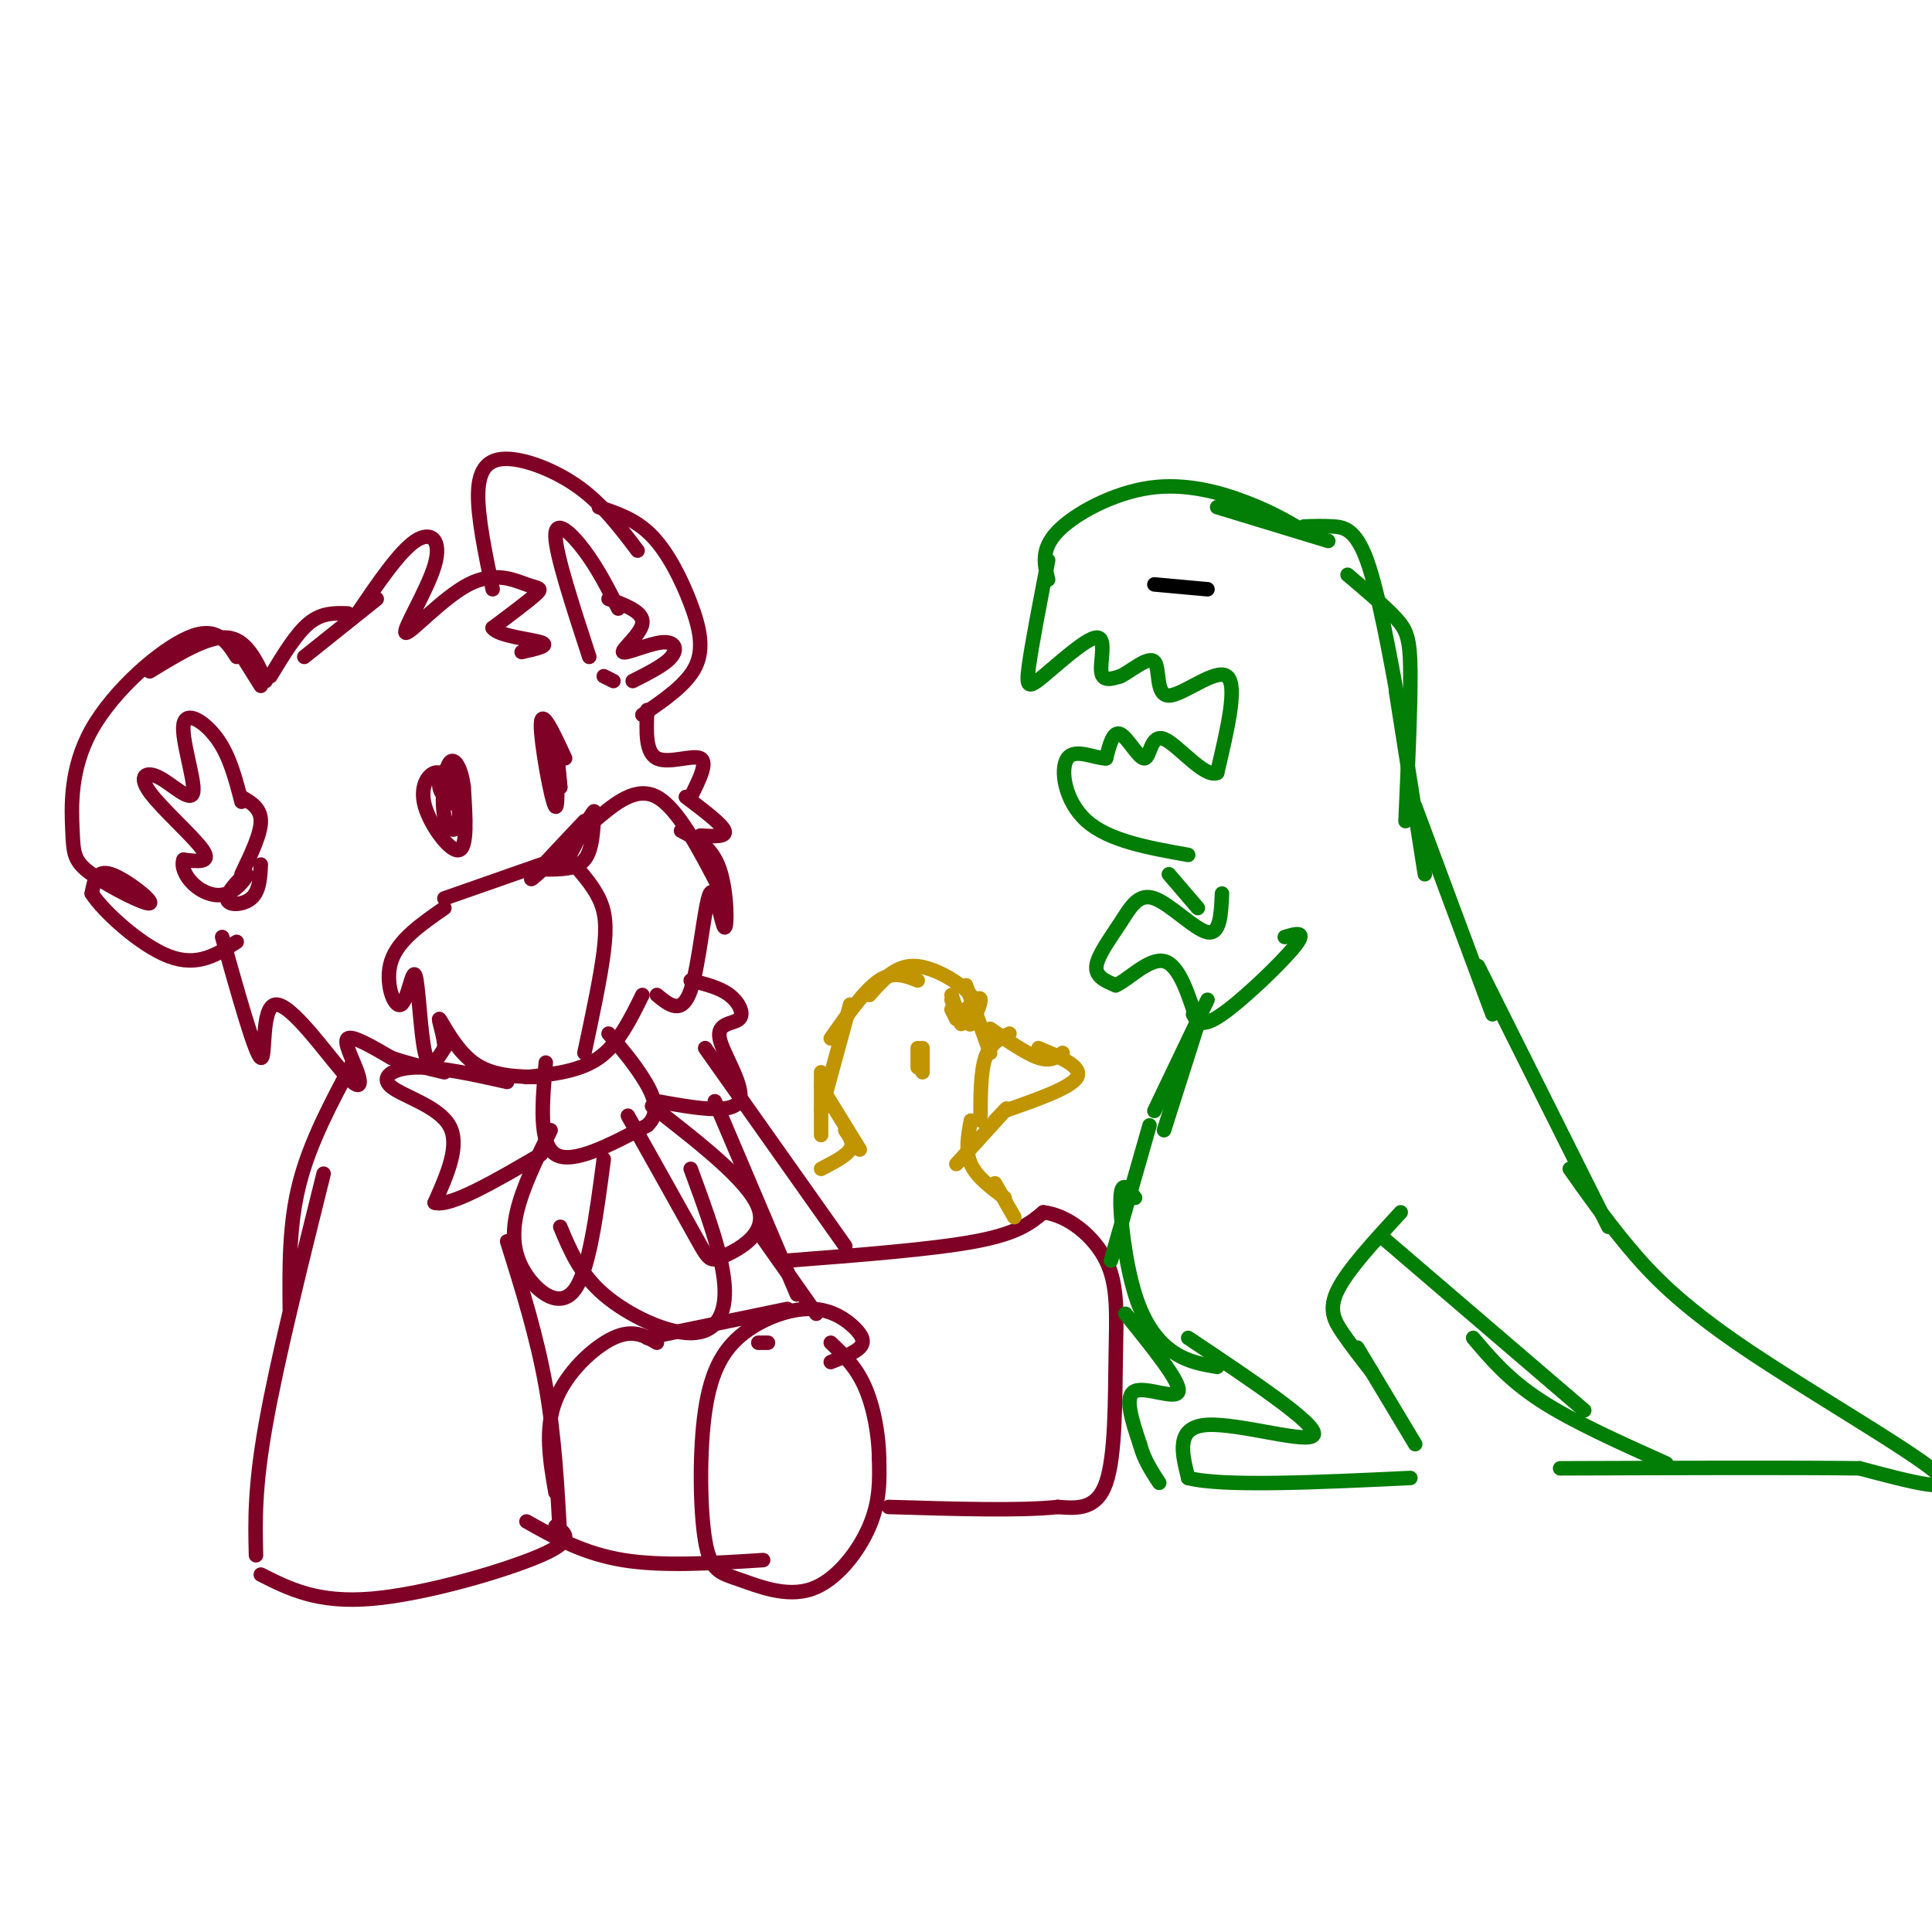<svg viewBox='0 0 400 400' version='1.1' xmlns='http://www.w3.org/2000/svg' xmlns:xlink='http://www.w3.org/1999/xlink'><g fill='none' stroke='rgb(127,1,37)' stroke-width='3' stroke-linecap='round' stroke-linejoin='round'><path d='M94,163c-1.262,-1.714 -2.524,-3.429 -4,-3c-1.476,0.429 -3.167,3.000 -2,7c1.167,4.000 5.190,9.429 7,9c1.810,-0.429 1.405,-6.714 1,-13'/><path d='M96,163c-0.410,-3.749 -1.934,-6.621 -3,-5c-1.066,1.621 -1.672,7.735 -1,11c0.672,3.265 2.623,3.679 3,1c0.377,-2.679 -0.822,-8.452 -2,-10c-1.178,-1.548 -2.337,1.129 -2,3c0.337,1.871 2.168,2.935 4,4'/><path d='M95,167c0.667,0.333 0.333,-0.833 0,-2'/><path d='M117,157c-2.458,-5.321 -4.917,-10.643 -5,-7c-0.083,3.643 2.208,16.250 3,17c0.792,0.750 0.083,-10.357 0,-13c-0.083,-2.643 0.458,3.179 1,9'/><path d='M116,163c0.000,0.000 -0.500,-4.500 -1,-9'/><path d='M121,170c-5.667,6.000 -11.333,12.000 -11,12c0.333,0.000 6.667,-6.000 13,-12'/><path d='M123,170c-0.467,0.311 -8.133,7.089 -10,9c-1.867,1.911 2.067,-1.044 6,-4'/><path d='M113,180c3.167,0.000 6.333,0.000 8,-2c1.667,-2.000 1.833,-6.000 2,-10'/><path d='M123,168c-0.844,0.578 -3.956,7.022 -5,9c-1.044,1.978 -0.022,-0.511 1,-3'/><path d='M123,170c4.333,-3.667 8.667,-7.333 13,-5c4.333,2.333 8.667,10.667 13,19'/><path d='M141,172c3.198,1.652 6.396,3.305 8,8c1.604,4.695 1.616,12.434 1,12c-0.616,-0.434 -1.858,-9.040 -3,-7c-1.142,2.040 -2.183,14.726 -4,20c-1.817,5.274 -4.408,3.137 -7,1'/><path d='M112,179c0.000,0.000 -20.000,7.000 -20,7'/><path d='M92,188c-4.794,3.319 -9.589,6.638 -11,11c-1.411,4.362 0.560,9.767 2,9c1.440,-0.767 2.349,-7.707 3,-6c0.651,1.707 1.043,12.059 2,16c0.957,3.941 2.478,1.470 4,-1'/><path d='M92,217c0.143,-2.012 -1.500,-6.542 -1,-6c0.500,0.542 3.143,6.155 7,9c3.857,2.845 8.929,2.923 14,3'/><path d='M133,206c-2.500,5.083 -5.000,10.167 -9,13c-4.000,2.833 -9.500,3.417 -15,4'/><path d='M118,178c2.333,2.622 4.667,5.244 6,8c1.333,2.756 1.667,5.644 1,11c-0.667,5.356 -2.333,13.178 -4,21'/><path d='M74,127c4.355,-6.400 8.710,-12.800 12,-15c3.290,-2.200 5.515,-0.199 4,5c-1.515,5.199 -6.771,13.595 -6,14c0.771,0.405 7.567,-7.180 13,-10c5.433,-2.820 9.501,-0.875 12,0c2.499,0.875 3.428,0.678 2,2c-1.428,1.322 -5.214,4.161 -9,7'/><path d='M102,130c1.000,1.667 8.000,2.333 10,3c2.000,0.667 -1.000,1.333 -4,2'/><path d='M54,142c0.000,0.000 -5.000,-8.000 -5,-8'/><path d='M55,141c-2.000,-4.333 -4.000,-8.667 -8,-9c-4.000,-0.333 -10.000,3.333 -16,7'/><path d='M49,136c-2.085,-3.261 -4.170,-6.523 -10,-4c-5.830,2.523 -15.404,10.829 -20,19c-4.596,8.171 -4.215,16.206 -4,21c0.215,4.794 0.264,6.347 4,9c3.736,2.653 11.160,6.407 12,6c0.840,-0.407 -4.903,-4.973 -8,-6c-3.097,-1.027 -3.549,1.487 -4,4'/><path d='M19,185c2.311,3.644 10.089,10.756 16,13c5.911,2.244 9.956,-0.378 14,-3'/><path d='M50,166c-1.214,-4.706 -2.428,-9.411 -5,-13c-2.572,-3.589 -6.502,-6.061 -7,-3c-0.498,3.061 2.436,11.654 2,14c-0.436,2.346 -4.240,-1.557 -7,-3c-2.760,-1.443 -4.474,-0.427 -2,3c2.474,3.427 9.135,9.265 11,12c1.865,2.735 -1.068,2.368 -4,2'/><path d='M38,178c-0.503,1.235 0.240,3.324 2,5c1.760,1.676 4.538,2.941 7,2c2.462,-0.941 4.608,-4.087 4,-4c-0.608,0.087 -3.971,3.408 -4,5c-0.029,1.592 3.278,1.455 5,0c1.722,-1.455 1.861,-4.227 2,-7'/><path d='M50,165c2.000,1.167 4.000,2.333 4,5c0.000,2.667 -2.000,6.833 -4,11'/><path d='M72,127c-2.667,-0.083 -5.333,-0.167 -8,2c-2.667,2.167 -5.333,6.583 -8,11'/><path d='M78,124c0.000,0.000 -15.000,12.000 -15,12'/><path d='M102,122c-1.571,-7.560 -3.143,-15.119 -3,-20c0.143,-4.881 2.000,-7.083 6,-7c4.000,0.083 10.143,2.452 15,6c4.857,3.548 8.429,8.274 12,13'/><path d='M124,105c3.839,1.280 7.679,2.560 11,6c3.321,3.440 6.125,9.042 8,14c1.875,4.958 2.821,9.274 1,13c-1.821,3.726 -6.411,6.863 -11,10'/><path d='M128,126c-2.133,-4.178 -4.267,-8.356 -7,-12c-2.733,-3.644 -6.067,-6.756 -6,-3c0.067,3.756 3.533,14.378 7,25'/><path d='M126,124c3.625,1.357 7.250,2.715 7,5c-0.250,2.285 -4.376,5.499 -4,6c0.376,0.501 5.255,-1.711 8,-2c2.745,-0.289 3.356,1.346 2,3c-1.356,1.654 -4.678,3.327 -8,5'/><path d='M125,140c0.000,0.000 2.000,1.000 2,1'/><path d='M134,147c-0.200,4.400 -0.400,8.800 2,10c2.400,1.200 7.400,-0.800 9,0c1.600,0.800 -0.200,4.400 -2,8'/><path d='M142,165c3.750,2.833 7.500,5.667 8,7c0.500,1.333 -2.250,1.167 -5,1'/><path d='M46,194c3.434,12.220 6.868,24.440 8,25c1.132,0.560 -0.036,-10.541 3,-11c3.036,-0.459 10.278,9.722 14,14c3.722,4.278 3.925,2.652 3,0c-0.925,-2.652 -2.979,-6.329 -2,-7c0.979,-0.671 4.989,1.665 9,4'/><path d='M81,219c3.333,1.167 7.167,2.083 11,3'/><path d='M105,224c-7.089,-1.577 -14.179,-3.155 -19,-3c-4.821,0.155 -7.375,2.042 -5,4c2.375,1.958 9.679,3.988 12,8c2.321,4.012 -0.339,10.006 -3,16'/><path d='M90,249c3.167,1.000 12.583,-4.500 22,-10'/><path d='M113,220c-0.750,8.417 -1.500,16.833 2,19c3.500,2.167 11.250,-1.917 19,-6'/><path d='M134,233c3.044,-2.756 1.156,-6.644 -1,-10c-2.156,-3.356 -4.578,-6.178 -7,-9'/><path d='M136,228c7.762,1.386 15.525,2.772 17,0c1.475,-2.772 -3.337,-9.702 -4,-13c-0.663,-3.298 2.821,-2.965 4,-4c1.179,-1.035 0.051,-3.439 -2,-5c-2.051,-1.561 -5.026,-2.281 -8,-3'/><path d='M135,229c9.994,7.774 19.988,15.548 22,21c2.012,5.452 -3.958,8.583 -7,10c-3.042,1.417 -3.155,1.119 -6,-4c-2.845,-5.119 -8.423,-15.060 -14,-25'/><path d='M125,240c-1.506,11.464 -3.012,22.929 -6,27c-2.988,4.071 -7.458,0.750 -10,-3c-2.542,-3.750 -3.155,-7.929 -2,-13c1.155,-5.071 4.077,-11.036 7,-17'/><path d='M73,220c-4.417,8.250 -8.833,16.500 -11,25c-2.167,8.500 -2.083,17.250 -2,26'/><path d='M67,243c-4.833,19.417 -9.667,38.833 -12,52c-2.333,13.167 -2.167,20.083 -2,27'/><path d='M105,257c3.083,9.833 6.167,19.667 8,30c1.833,10.333 2.417,21.167 3,32'/><path d='M115,316c2.111,1.422 4.222,2.844 -3,6c-7.222,3.156 -23.778,8.044 -35,9c-11.222,0.956 -17.111,-2.022 -23,-5'/><path d='M157,278c0.000,0.000 2.000,0.000 2,0'/><path d='M172,282c2.473,-0.957 4.946,-1.914 6,-3c1.054,-1.086 0.689,-2.302 -1,-4c-1.689,-1.698 -4.701,-3.878 -9,-4c-4.299,-0.122 -9.885,1.813 -14,5c-4.115,3.187 -6.759,7.625 -8,16c-1.241,8.375 -1.078,20.686 0,27c1.078,6.314 3.073,6.631 7,8c3.927,1.369 9.788,3.792 15,2c5.212,-1.792 9.775,-7.798 12,-13c2.225,-5.202 2.113,-9.601 2,-14'/><path d='M182,302c-0.044,-5.111 -1.156,-10.889 -3,-15c-1.844,-4.111 -4.422,-6.556 -7,-9'/><path d='M163,271c0.000,0.000 -29.000,6.000 -29,6'/><path d='M158,323c-10.417,0.667 -20.833,1.333 -29,0c-8.167,-1.333 -14.083,-4.667 -20,-8'/><path d='M136,278c-2.467,-1.444 -4.933,-2.889 -9,-1c-4.067,1.889 -9.733,7.111 -12,13c-2.267,5.889 -1.133,12.444 0,19'/><path d='M148,228c0.000,0.000 17.000,40.000 17,40'/><path d='M157,255c0.000,0.000 12.000,17.000 12,17'/><path d='M163,261c15.083,-1.167 30.167,-2.333 39,-4c8.833,-1.667 11.417,-3.833 14,-6'/><path d='M216,251c4.989,0.523 10.461,4.831 13,10c2.539,5.169 2.145,11.199 2,20c-0.145,8.801 -0.041,20.372 -2,26c-1.959,5.628 -5.979,5.314 -10,5'/><path d='M219,312c-7.500,0.833 -21.250,0.417 -35,0'/><path d='M146,217c0.000,0.000 29.000,41.000 29,41'/><path d='M116,254c2.018,4.857 4.036,9.714 9,14c4.964,4.286 12.875,8.000 18,8c5.125,0.000 7.464,-3.714 7,-10c-0.464,-6.286 -3.732,-15.143 -7,-24'/></g>
<g fill='none' stroke='rgb(2,125,6)' stroke-width='3' stroke-linecap='round' stroke-linejoin='round'><path d='M275,112c0.000,0.000 -23.000,-7.000 -23,-7'/><path d='M270,110c-3.363,-1.988 -6.726,-3.976 -12,-6c-5.274,-2.024 -12.458,-4.083 -20,-3c-7.542,1.083 -15.440,5.310 -19,9c-3.560,3.690 -2.780,6.845 -2,10'/><path d='M217,116c-1.699,8.775 -3.397,17.550 -4,22c-0.603,4.450 -0.110,4.574 3,2c3.110,-2.574 8.837,-7.847 11,-8c2.163,-0.153 0.761,4.813 1,7c0.239,2.187 2.120,1.593 4,1'/><path d='M232,140c2.220,-1.077 5.770,-4.268 7,-3c1.230,1.268 0.139,6.995 3,7c2.861,0.005 9.675,-5.713 12,-4c2.325,1.713 0.163,10.856 -2,20'/><path d='M252,160c-2.628,1.171 -8.199,-5.903 -11,-7c-2.801,-1.097 -2.831,3.781 -4,4c-1.169,0.219 -3.477,-4.223 -5,-5c-1.523,-0.777 -2.262,2.112 -3,5'/><path d='M229,157c-2.262,0.083 -6.417,-2.208 -8,0c-1.583,2.208 -0.595,8.917 4,13c4.595,4.083 12.798,5.542 21,7'/><path d='M270,109c1.911,-0.067 3.822,-0.133 6,0c2.178,0.133 4.622,0.467 7,7c2.378,6.533 4.689,19.267 7,32'/><path d='M279,119c3.867,3.267 7.733,6.533 10,9c2.267,2.467 2.933,4.133 3,11c0.067,6.867 -0.467,18.933 -1,31'/><path d='M289,143c0.000,0.000 6.000,38.000 6,38'/><path d='M293,167c0.000,0.000 16.000,43.000 16,43'/><path d='M306,200c0.000,0.000 27.000,54.000 27,54'/><path d='M325,242c3.643,5.167 7.286,10.333 12,16c4.714,5.667 10.500,11.833 24,21c13.500,9.167 34.714,21.333 40,26c5.286,4.667 -5.357,1.833 -16,-1'/><path d='M385,304c-13.000,-0.167 -37.500,-0.083 -62,0'/><path d='M345,303c-9.667,-4.333 -19.333,-8.667 -26,-13c-6.667,-4.333 -10.333,-8.667 -14,-13'/><path d='M328,292c0.000,0.000 -42.000,-36.000 -42,-36'/><path d='M238,233c0.000,0.000 -8.000,28.000 -8,28'/><path d='M235,248c-1.423,-1.923 -2.845,-3.845 -3,0c-0.155,3.845 0.958,13.458 3,20c2.042,6.542 5.012,10.012 8,12c2.988,1.988 5.994,2.494 9,3'/><path d='M290,251c-5.467,5.933 -10.933,11.867 -13,16c-2.067,4.133 -0.733,6.467 1,9c1.733,2.533 3.867,5.267 6,8'/><path d='M281,279c0.000,0.000 12.000,20.000 12,20'/><path d='M246,277c13.333,8.911 26.667,17.822 26,20c-0.667,2.178 -15.333,-2.378 -22,-2c-6.667,0.378 -5.333,5.689 -4,11'/><path d='M246,306c7.000,1.833 26.500,0.917 46,0'/><path d='M266,194c2.378,-0.711 4.756,-1.422 2,2c-2.756,3.422 -10.644,10.978 -15,14c-4.356,3.022 -5.178,1.511 -6,0'/><path d='M253,185c-0.188,4.260 -0.376,8.520 -3,8c-2.624,-0.520 -7.683,-5.820 -11,-7c-3.317,-1.180 -4.893,1.759 -7,5c-2.107,3.241 -4.745,6.783 -5,9c-0.255,2.217 1.872,3.108 4,4'/><path d='M231,204c2.533,-1.067 6.867,-5.733 10,-5c3.133,0.733 5.067,6.867 7,13'/><path d='M242,181c0.000,0.000 6.000,7.000 6,7'/><path d='M250,207c0.000,0.000 -11.000,23.000 -11,23'/><path d='M248,212c0.000,0.000 -7.000,22.000 -7,22'/><path d='M233,272c5.667,7.000 11.333,14.000 11,16c-0.333,2.000 -6.667,-1.000 -9,0c-2.333,1.000 -0.667,6.000 1,11'/><path d='M236,299c0.833,3.167 2.417,5.583 4,8'/></g>
<g fill='none' stroke='rgb(192,149,1)' stroke-width='3' stroke-linecap='round' stroke-linejoin='round'><path d='M180,206c2.622,-2.978 5.244,-5.956 9,-6c3.756,-0.044 8.644,2.844 11,5c2.356,2.156 2.178,3.578 2,5'/><path d='M200,204c0.000,0.000 5.000,14.000 5,14'/><path d='M205,213c3.750,2.583 7.500,5.167 10,6c2.500,0.833 3.750,-0.083 5,-1'/><path d='M215,217c4.583,1.917 9.167,3.833 8,6c-1.167,2.167 -8.083,4.583 -15,7'/><path d='M190,203c-2.500,-1.000 -5.000,-2.000 -8,0c-3.000,2.000 -6.500,7.000 -10,12'/><path d='M176,208c0.000,0.000 -6.000,22.000 -6,22'/><path d='M170,222c0.000,0.000 0.000,13.000 0,13'/><path d='M170,225c0.000,0.000 8.000,13.000 8,13'/><path d='M206,232c1.667,-1.750 3.333,-3.500 2,-2c-1.333,1.500 -5.667,6.250 -10,11'/><path d='M201,232c-0.583,3.167 -1.167,6.333 0,9c1.167,2.667 4.083,4.833 7,7'/><path d='M206,245c0.000,0.000 4.000,7.000 4,7'/><path d='M175,234c0.917,1.333 1.833,2.667 1,4c-0.833,1.333 -3.417,2.667 -6,4'/><path d='M191,217c0.000,2.417 0.000,4.833 0,5c0.000,0.167 0.000,-1.917 0,-4'/><path d='M201,208c-0.289,2.289 -0.578,4.578 0,4c0.578,-0.578 2.022,-4.022 2,-5c-0.022,-0.978 -1.511,0.511 -3,2'/><path d='M209,214c-2.000,1.000 -4.000,2.000 -5,5c-1.000,3.000 -1.000,8.000 -1,13'/><path d='M197,209c0.000,0.000 1.000,2.000 1,2'/><path d='M190,217c0.000,0.000 0.000,4.000 0,4'/><path d='M197,206c1.000,2.917 2.000,5.833 2,6c0.000,0.167 -1.000,-2.417 -2,-5'/></g>
<g fill='none' stroke='rgb(0,0,0)' stroke-width='3' stroke-linecap='round' stroke-linejoin='round'><path d='M250,122c0.000,0.000 -11.000,-1.000 -11,-1'/></g>
</svg>